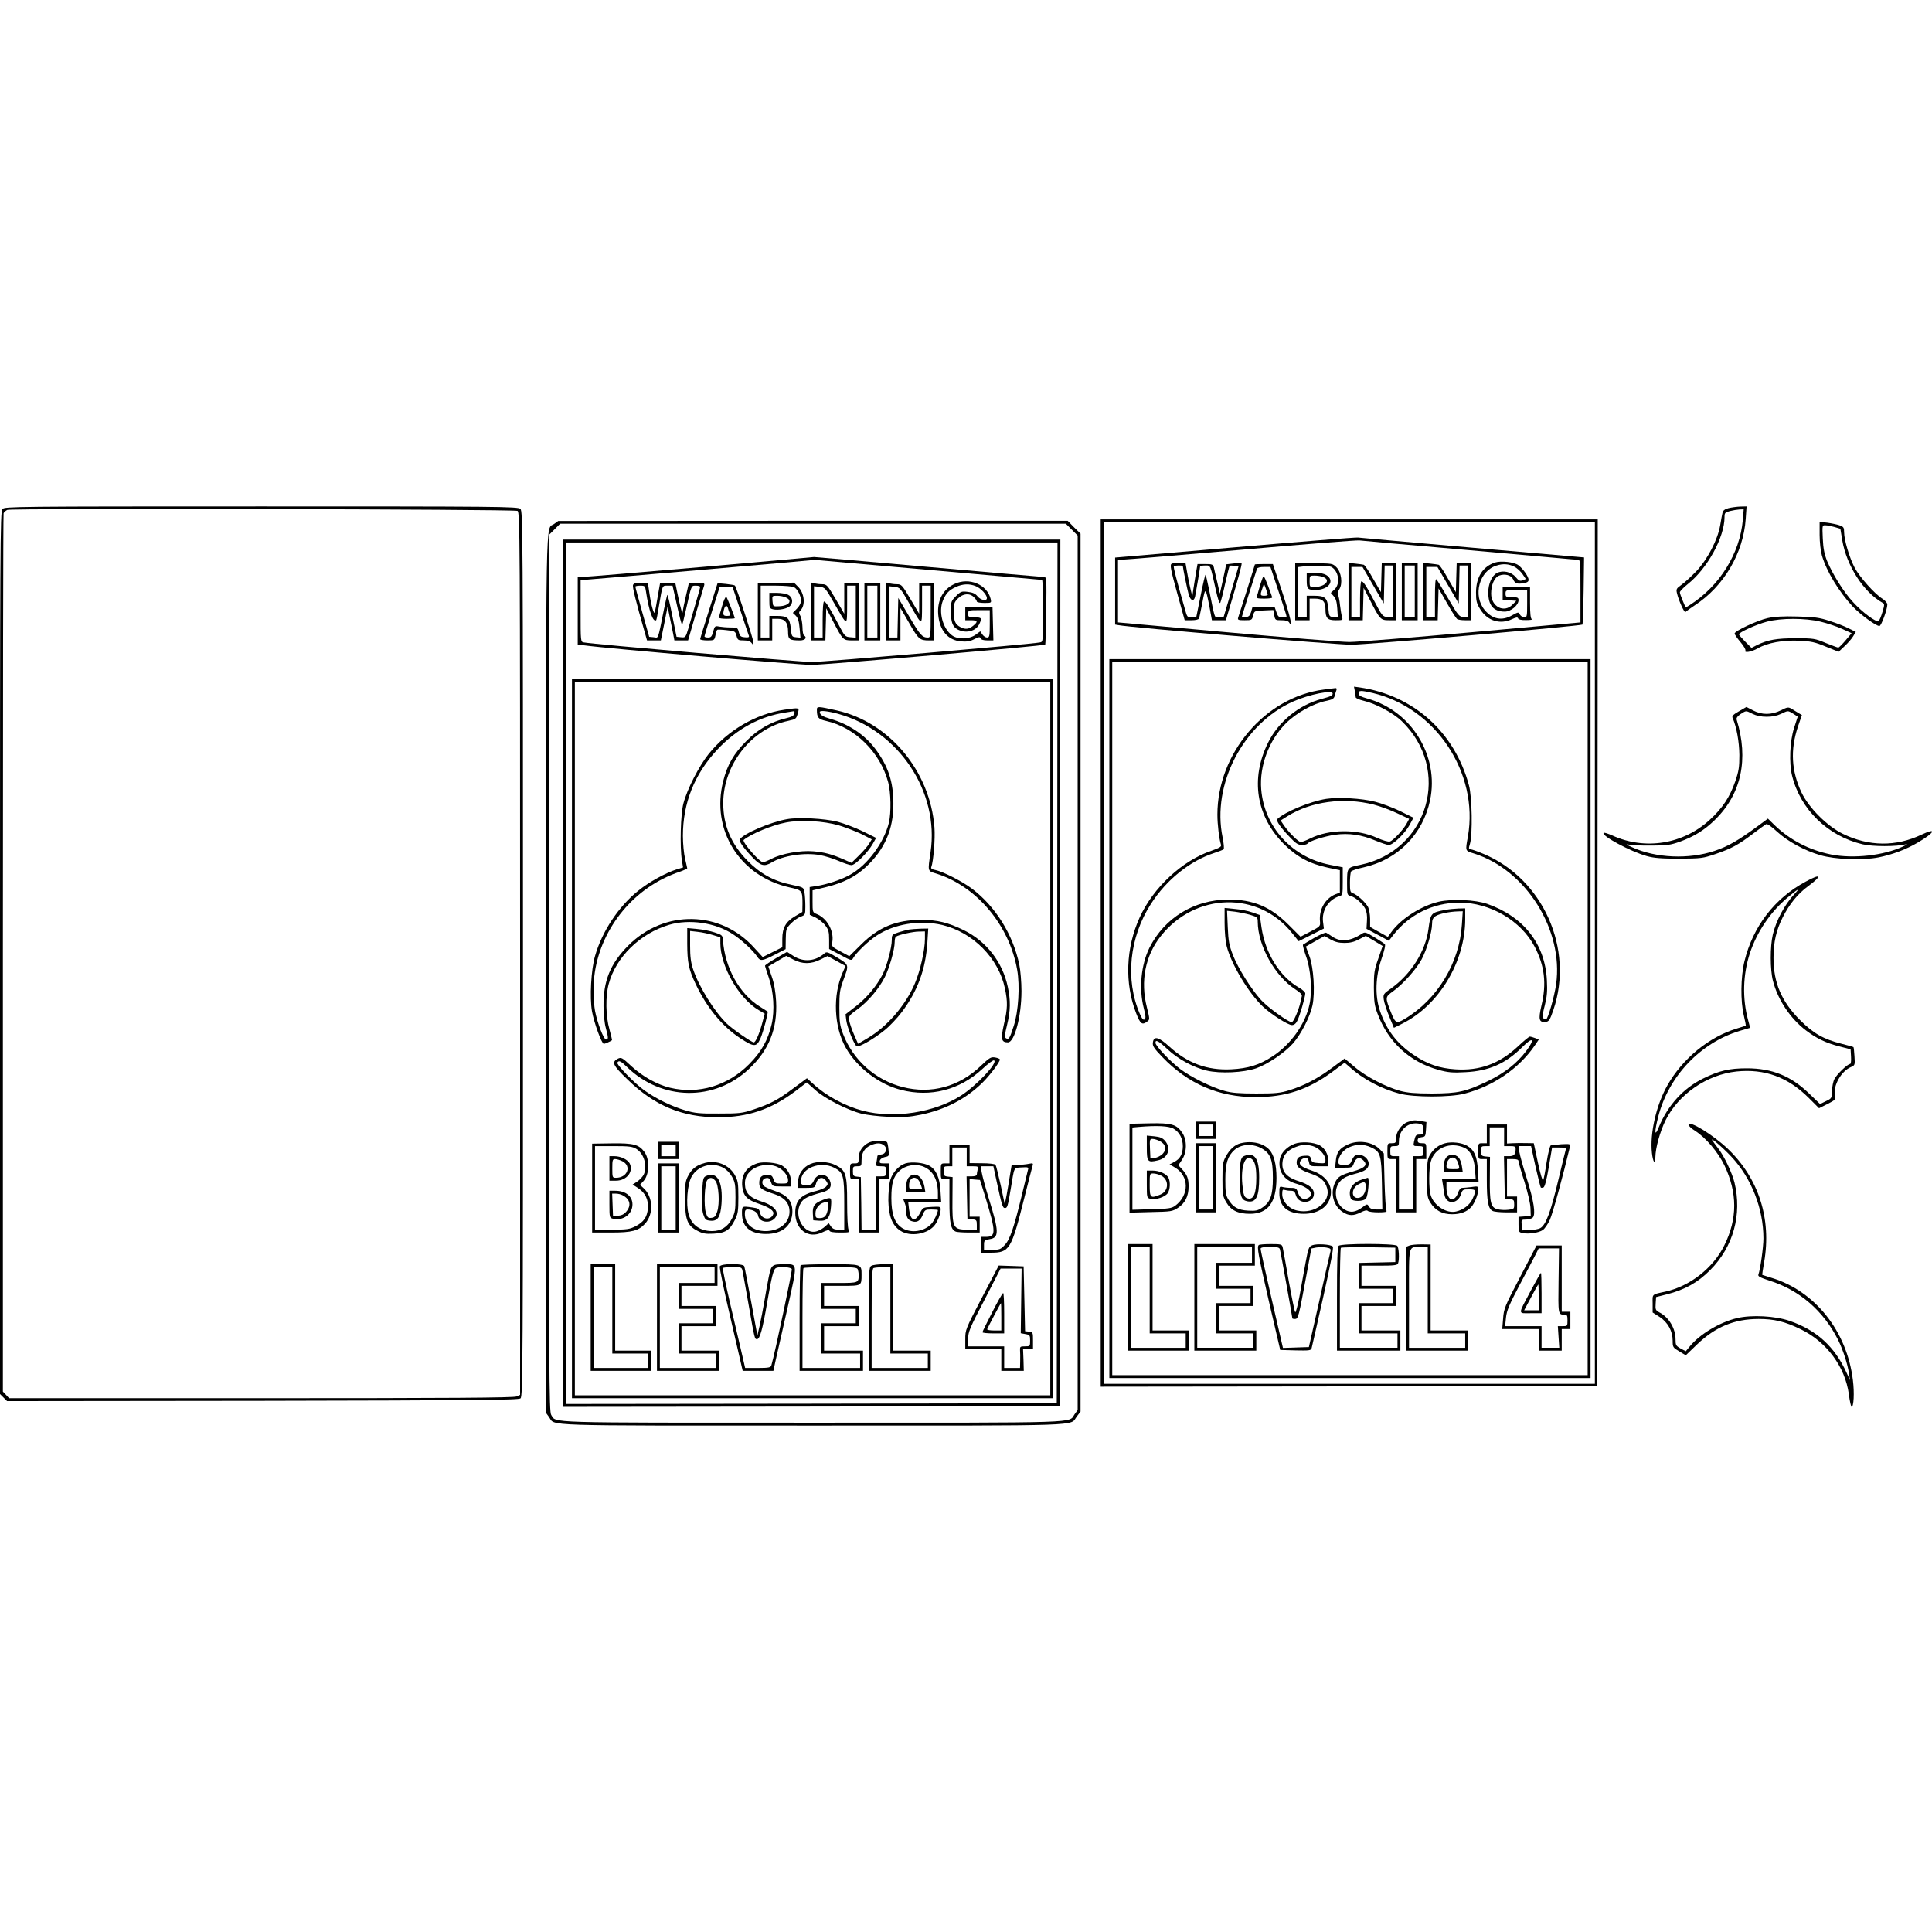<?xml version="1.0" encoding="UTF-8" standalone="yes"?>
<svg version="1.0" xmlns="http://www.w3.org/2000/svg" width="100mm" height="100mm" viewBox="0 0 1341 638" preserveAspectRatio="xMidYMid meet">
  <g transform="translate(0,638) scale(0.1,-0.1)" fill="#000000" stroke="none">
    <path d="M17 6362 c-16 -17 -17 -245 -17 -3081 l0 -3062 25 -25 24 -24 1774 2
c1486 3 1777 5 1790 17 16 12 17 240 17 3086 0 2963 -1 3072 -18 3088 -17 16
-156 17 -1799 17 -1712 0 -1781 -1 -1796 -18z m3575 -13 c17 -9 18 -162 18
-3073 l0 -3063 -25 -11 c-19 -9 -469 -12 -1774 -12 l-1748 0 -21 23 -22 23 0
3041 c0 1672 2 3047 5 3056 4 8 15 18 26 23 27 12 3519 5 3541 -7z"/>
    <path d="M11997 6368 c-26 -7 -38 -17 -41 -32 -3 -11 -10 -50 -16 -86 -17
-101 -88 -237 -165 -319 -36 -37 -82 -80 -104 -95 -35 -25 -38 -30 -31 -59 11
-49 52 -139 59 -130 3 4 33 26 65 47 201 131 337 362 353 599 l6 87 -44 -1
c-24 -1 -61 -6 -82 -11z m100 -81 c-20 -233 -161 -460 -369 -592 l-28 -17 -20
47 c-11 26 -20 52 -20 59 0 7 25 33 55 57 136 108 255 325 255 465 0 29 4 33
38 42 20 5 50 10 66 11 l29 1 -6 -73z"/>
    <path d="M7640 3280 l0 -3010 1723 2 1722 3 3 3008 2 3007 -1725 0 -1725 0 0
-3010z m3430 0 l0 -2990 -1705 0 -1705 0 0 2990 0 2990 1705 0 1705 0 0 -2990z"/>
    <path d="M8568 6096 l-828 -71 0 -232 0 -233 23 -4 c76 -16 1510 -136 1617
-136 118 1 1593 130 1604 140 2 3 6 109 8 236 l3 230 -770 67 c-423 37 -783
69 -800 71 -16 2 -402 -29 -857 -68z m1532 -11 c344 -31 672 -60 730 -65 58
-6 113 -10 123 -10 16 0 17 -17 17 -218 l0 -217 -752 -68 c-414 -37 -798 -68
-853 -68 -55 0 -439 31 -852 68 l-753 68 0 218 0 217 38 1 c20 0 388 31 817
68 429 38 798 67 820 65 22 -3 321 -29 665 -59z"/>
    <path d="M10378 5991 c-86 -28 -132 -100 -133 -207 0 -61 4 -77 30 -119 50
-80 138 -107 221 -67 28 13 38 14 41 5 3 -8 23 -13 56 -12 29 0 46 3 40 6 -9
3 -13 36 -13 114 l0 109 -95 0 -95 0 0 -44 0 -45 48 -3 47 -3 -27 -27 c-59
-60 -148 -14 -148 77 0 62 23 113 56 125 38 15 83 3 96 -25 13 -30 28 -35 72
-28 25 4 36 11 36 23 0 23 -39 78 -71 102 -29 22 -120 32 -161 19z m132 -29
c19 -9 45 -33 58 -52 l23 -34 -23 -9 c-19 -7 -27 -2 -48 23 -30 36 -89 49
-130 28 -35 -19 -60 -74 -60 -135 0 -91 37 -133 115 -133 42 0 95 44 95 79 0
18 -6 21 -45 21 -41 0 -45 2 -45 25 0 24 2 25 75 25 l75 0 0 -95 c0 -88 -1
-95 -20 -95 -10 0 -24 9 -30 19 -10 19 -11 19 -53 -4 -71 -41 -137 -29 -191
35 -85 101 -39 274 83 310 43 14 84 11 121 -8z"/>
    <path d="M8131 5981 c-11 -7 -5 -42 39 -200 l53 -191 48 0 c28 0 49 5 52 13 2
6 12 56 23 110 20 109 22 108 49 -30 l17 -93 49 0 48 0 14 48 c71 237 99 343
95 348 -3 3 -28 2 -56 -2 l-51 -6 -10 -49 c-6 -27 -16 -73 -22 -101 l-12 -53
-18 80 c-11 44 -21 90 -24 103 -5 19 -12 22 -59 22 l-54 0 -11 -62 c-6 -35
-14 -85 -18 -113 l-7 -50 -12 49 c-7 27 -18 80 -24 118 l-12 68 -41 0 c-23 0
-48 -4 -56 -9z m79 -15 c0 -12 30 -159 40 -195 12 -45 36 -55 45 -18 6 29 35
200 35 210 0 4 16 7 35 7 39 0 34 10 75 -174 14 -62 25 -94 30 -85 4 8 20 68
34 134 15 66 29 121 31 123 2 2 16 2 33 0 l29 -3 -51 -175 -52 -175 -31 -3
c-35 -4 -27 -27 -72 196 -10 51 -21 95 -23 98 -3 2 -18 -62 -34 -143 l-30
-148 -31 -3 c-31 -3 -33 -1 -47 50 -63 220 -83 298 -78 303 6 6 62 7 62 1z"/>
    <path d="M8990 5788 l0 -198 50 0 50 0 0 75 0 75 39 0 c51 0 71 -21 71 -71 0
-65 13 -79 72 -79 48 0 50 1 43 23 -4 12 -10 49 -14 82 -3 33 -10 65 -14 72
-4 7 0 24 9 38 25 38 15 119 -20 153 -26 26 -29 27 -156 27 l-130 1 0 -198z
m251 172 c51 -28 64 -117 22 -156 l-26 -24 20 -23 c15 -16 22 -40 25 -85 l4
-63 -30 3 c-30 3 -31 5 -36 61 -7 72 -23 87 -97 87 l-53 0 0 -75 0 -75 -30 0
-30 0 0 174 0 175 33 4 c68 8 179 7 198 -3z"/>
    <path d="M9070 5866 c0 -58 7 -66 59 -66 72 0 122 40 101 80 -15 27 -50 40
-111 40 l-49 0 0 -54z m114 24 c58 -22 12 -70 -65 -70 -27 0 -29 3 -29 40 0
39 1 40 34 40 19 0 46 -4 60 -10z"/>
    <path d="M9360 5789 l0 -199 50 0 49 0 3 113 3 112 44 -85 c69 -135 74 -140
132 -140 l49 0 0 200 0 200 -50 0 -49 0 -3 -102 -3 -103 -54 93 c-29 52 -58
95 -65 97 -6 2 -32 5 -58 8 l-48 5 0 -199z m310 0 l0 -180 -37 3 c-36 3 -39 6
-94 111 -60 113 -76 137 -90 137 -5 0 -9 -56 -9 -125 l0 -125 -30 0 -30 0 0
175 0 175 39 0 38 0 74 -127 74 -127 3 132 3 132 29 0 30 0 0 -181z"/>
    <path d="M9730 5790 l0 -200 55 0 55 0 0 200 0 200 -55 0 -55 0 0 -200z m90 0
l0 -180 -35 0 -35 0 0 180 0 180 35 0 35 0 0 -180z"/>
    <path d="M9880 5789 l0 -199 50 0 49 0 3 111 3 110 59 -103 c32 -57 64 -106
70 -110 6 -4 30 -8 54 -8 l42 0 0 200 0 200 -50 0 -49 0 -3 -102 -3 -103 -54
93 c-29 52 -58 95 -65 97 -6 2 -32 5 -58 8 l-48 5 0 -199z m310 0 l0 -180 -32
3 c-31 3 -38 12 -105 127 -40 69 -77 129 -83 135 -7 7 -10 -36 -10 -127 l0
-137 -30 0 -30 0 0 175 0 175 39 0 38 0 74 -127 74 -127 3 132 3 132 29 0 30
0 0 -181z"/>
    <path d="M8710 5977 c0 -2 -25 -82 -55 -178 -31 -96 -58 -182 -61 -191 -5 -16
2 -18 45 -18 49 0 51 1 59 33 8 32 9 32 74 35 l66 3 6 -36 c7 -34 8 -35 51
-35 31 0 47 -5 54 -17 28 -49 6 47 -51 219 l-63 188 -62 0 c-35 0 -63 -1 -63
-3z m164 -185 c31 -92 56 -170 56 -175 0 -4 -13 -7 -29 -7 -25 0 -31 6 -41 35
l-12 35 -77 0 -78 0 -9 -32 c-8 -26 -16 -34 -37 -36 -15 -2 -27 -1 -27 2 0 5
89 287 105 334 3 7 22 12 49 12 l44 0 56 -168z"/>
    <path d="M8762 5879 c-6 -15 -16 -45 -22 -68 -6 -23 -14 -49 -17 -57 -4 -11 6
-14 51 -14 31 0 56 3 56 8 0 4 -13 41 -29 82 -28 71 -30 74 -39 49z m37 -111
c1 -5 -10 -8 -24 -8 -28 0 -30 4 -13 51 l11 33 13 -34 c7 -19 13 -38 13 -42z"/>
    <path d="M7700 2825 l0 -2495 1670 0 1670 0 0 2495 0 2495 -1670 0 -1670 0 0
-2495z m3320 0 l0 -2475 -1650 0 -1650 0 0 2475 0 2475 1650 0 1650 0 0 -2475z"/>
    <path d="M9404 5098 c3 -17 6 -36 6 -43 0 -6 25 -17 55 -24 82 -19 203 -83
263 -140 350 -336 189 -900 -286 -999 -93 -19 -92 -17 -92 -133 0 -73 1 -77
24 -83 33 -8 83 -52 102 -88 10 -20 15 -49 12 -85 l-3 -55 77 -41 78 -42 27
35 c112 147 279 229 463 230 213 0 428 -126 522 -306 69 -132 84 -256 47 -409
-22 -96 -17 -118 30 -113 22 3 29 13 53 83 145 426 -73 912 -487 1084 -40 17
-80 31 -88 31 -13 0 -14 6 -4 38 19 63 15 326 -7 406 -100 371 -386 626 -760
680 l-38 5 6 -31z m124 -13 c437 -103 737 -555 661 -995 -19 -105 -20 -100 41
-119 361 -113 624 -530 571 -908 -12 -85 -57 -243 -70 -243 -27 1 -29 19 -9
95 16 63 19 100 15 175 -12 252 -160 442 -414 531 -82 29 -246 36 -337 15
-122 -29 -260 -117 -326 -207 l-27 -37 -61 34 -62 35 0 55 c0 30 -7 68 -14 83
-18 33 -76 86 -105 96 -19 6 -21 14 -21 73 0 37 4 72 8 78 4 6 42 19 85 28
238 53 413 229 463 466 65 307 -128 621 -434 706 -47 13 -62 22 -62 36 0 22
15 22 98 3z"/>
    <path d="M9190 5109 c-408 -51 -740 -442 -740 -868 0 -70 12 -169 25 -210 4
-13 -10 -21 -66 -41 -204 -69 -405 -256 -499 -464 -96 -211 -105 -456 -24
-664 29 -75 42 -84 77 -57 18 13 18 16 -2 96 -47 184 -12 362 98 499 240 301
676 311 908 20 l47 -58 88 44 87 44 -6 48 c-9 79 39 154 115 177 21 6 22 11
22 103 l0 97 -87 17 c-265 51 -458 263 -479 525 -13 162 54 340 171 457 73 73
188 137 279 156 44 9 55 15 60 35 3 13 9 30 12 39 4 10 1 16 -7 15 -8 -1 -43
-5 -79 -10z m60 -28 c0 -14 -13 -20 -76 -37 -157 -41 -301 -158 -373 -305
-123 -249 -82 -509 109 -701 91 -91 180 -139 309 -166 l81 -17 0 -77 0 -78
-33 -13 c-70 -30 -113 -106 -105 -188 3 -33 1 -35 -66 -70 l-69 -36 -81 81
c-126 127 -248 178 -421 177 -237 -1 -442 -127 -546 -333 -59 -118 -75 -286
-40 -421 13 -52 15 -70 6 -77 -9 -8 -18 3 -34 39 -102 237 -72 529 77 761 109
170 272 300 442 355 30 10 59 21 63 25 5 4 1 42 -7 83 -76 368 143 789 490
943 113 50 274 82 274 55z"/>
    <path d="M9205 4350 c-113 -18 -288 -91 -339 -140 -11 -11 23 -60 88 -127 40
-43 57 -53 83 -53 17 0 34 4 38 9 10 17 116 51 192 62 95 13 185 0 281 -41 39
-16 80 -30 92 -30 29 0 111 79 144 139 l27 50 -93 46 c-51 25 -129 54 -173 65
-93 24 -254 33 -340 20z m331 -40 c43 -11 116 -38 162 -60 l83 -39 -15 -28
c-22 -44 -96 -123 -119 -129 -13 -3 -50 8 -90 26 -136 62 -331 60 -461 -4 -29
-14 -59 -26 -67 -26 -16 0 -84 67 -118 117 l-22 33 46 29 c163 103 392 134
601 81z"/>
    <path d="M8500 3489 c0 -62 6 -129 15 -164 33 -125 150 -321 251 -417 55 -52
174 -128 201 -128 15 0 28 10 37 29 17 31 56 167 56 191 0 8 -19 26 -42 39
-135 77 -235 237 -262 419 l-12 86 -52 18 c-28 10 -83 21 -122 24 l-70 7 0
-104z m178 56 c49 -15 52 -18 52 -48 1 -166 118 -376 261 -469 32 -20 48 -37
45 -47 -2 -9 -7 -29 -10 -44 -13 -56 -48 -137 -60 -137 -24 0 -168 104 -213
154 -69 76 -159 220 -195 311 -26 68 -32 97 -36 194 l-5 114 54 -6 c30 -4 78
-14 107 -22z"/>
    <path d="M10030 3579 c-98 -19 -100 -21 -115 -132 -20 -154 -121 -314 -259
-412 -55 -39 -56 -41 -51 -79 3 -21 20 -74 38 -117 l32 -78 60 30 c254 128
435 429 435 724 l0 75 -47 -1 c-27 -1 -68 -5 -93 -10z m117 -101 c-17 -267
-170 -520 -398 -656 -55 -33 -64 -29 -92 41 -44 111 -44 111 13 152 70 51 162
154 198 222 36 67 72 191 72 245 0 29 6 41 24 54 25 16 94 31 155 33 l34 1 -6
-92z"/>
    <path d="M9122 3385 c-39 -23 -75 -44 -78 -47 -3 -4 7 -39 21 -80 33 -88 44
-240 25 -331 -28 -138 -131 -283 -259 -365 -90 -59 -168 -83 -286 -89 -166 -8
-302 42 -430 159 -73 67 -108 75 -113 25 -3 -22 9 -40 65 -98 180 -188 393
-279 648 -279 208 0 363 51 532 175 l86 64 37 -32 c89 -81 218 -150 345 -183
99 -26 351 -26 450 0 200 52 377 174 487 333 l29 43 -26 10 c-15 6 -31 10 -37
10 -5 0 -43 -31 -83 -69 -129 -120 -264 -169 -433 -158 -110 7 -193 35 -288
99 -117 78 -190 173 -236 308 -35 103 -31 237 11 359 21 61 29 97 23 103 -5 5
-38 27 -73 48 -62 37 -65 38 -89 22 -78 -50 -145 -57 -201 -19 -19 13 -38 25
-44 28 -5 3 -43 -13 -83 -36z m210 -35 c39 0 68 7 101 25 l47 24 59 -35 58
-35 -30 -87 c-28 -78 -31 -99 -31 -202 1 -98 4 -125 26 -182 74 -197 223 -334
423 -389 66 -18 97 -21 185 -16 165 8 281 59 399 177 72 72 87 54 25 -29 -64
-86 -151 -154 -269 -211 -153 -73 -203 -84 -385 -85 -119 0 -170 5 -220 18
-102 28 -238 99 -316 165 l-71 60 -86 -64 c-101 -75 -192 -123 -297 -156 -65
-20 -95 -23 -230 -23 -117 0 -171 4 -220 18 -89 24 -232 95 -307 151 -69 52
-173 162 -173 183 0 25 23 13 84 -45 74 -69 179 -126 272 -148 95 -22 255 -14
343 16 82 29 198 108 256 173 56 64 119 187 135 264 19 90 8 264 -22 343 l-24
65 65 37 65 36 41 -24 c31 -17 57 -24 97 -24z"/>
    <path d="M9770 2107 c-42 -15 -80 -68 -80 -113 0 -31 -3 -34 -30 -34 -30 0
-30 -1 -30 -55 0 -54 0 -55 30 -55 l30 0 0 -185 0 -185 70 0 70 0 0 185 0 185
35 0 35 0 0 55 c0 54 0 55 -30 55 -23 0 -30 5 -30 19 0 14 8 21 28 23 25 3 27
7 30 54 l3 51 -38 7 c-48 7 -51 7 -93 -7z m88 -13 c17 -5 22 -14 22 -40 0 -29
-3 -34 -24 -34 -28 0 -31 -3 -41 -47 -6 -32 -6 -33 29 -33 34 0 36 -2 36 -35
0 -33 -2 -35 -35 -35 l-35 0 0 -185 0 -185 -50 0 -50 0 0 185 0 185 -30 0
c-28 0 -30 3 -30 35 0 32 2 35 30 35 28 0 30 3 30 35 0 82 71 139 148 119z"/>
    <path d="M8300 2050 l0 -60 70 0 70 0 0 60 0 60 -70 0 -70 0 0 -60z m120 0 l0
-40 -50 0 -50 0 0 40 0 40 50 0 50 0 0 -40z"/>
    <path d="M7840 1787 l0 -309 148 4 c141 3 150 4 189 30 49 32 73 80 73 148 0
56 -10 81 -47 121 l-24 26 25 38 c35 51 36 136 3 186 -40 60 -73 70 -229 67
l-138 -3 0 -308z m307 273 c41 -25 63 -68 63 -122 -1 -54 -19 -87 -60 -108
l-32 -17 36 -21 c101 -59 102 -192 3 -266 -25 -18 -45 -21 -163 -24 l-134 -4
0 286 0 285 43 4 c127 11 212 7 244 -13z"/>
    <path d="M7960 1927 c0 -96 6 -103 77 -86 70 15 95 82 50 135 -18 21 -35 28
-75 32 l-52 5 0 -86z m90 48 c42 -21 49 -60 19 -90 -13 -13 -37 -25 -54 -27
l-30 -3 -3 68 c-3 62 -1 67 18 67 12 0 34 -7 50 -15z"/>
    <path d="M7960 1675 c0 -93 0 -95 26 -101 35 -9 100 12 119 39 17 25 20 79 5
108 -15 27 -63 49 -110 49 l-40 0 0 -95z m100 60 c56 -29 53 -107 -5 -131 -70
-29 -75 -24 -75 66 0 79 0 80 25 80 15 0 39 -7 55 -15z"/>
    <path d="M10320 2025 l0 -65 -30 0 c-30 0 -30 -1 -30 -55 0 -54 0 -55 30 -55
l30 0 0 -144 c0 -149 9 -200 40 -216 10 -6 53 -10 94 -10 l76 0 0 55 0 55 -35
0 -35 0 0 130 0 130 40 0 c28 0 40 -4 40 -15 0 -7 18 -72 41 -142 23 -75 41
-151 42 -183 l2 -55 -42 -3 -43 -3 0 -53 c0 -52 1 -54 31 -60 40 -8 108 2 137
21 13 8 35 40 49 70 20 43 92 306 140 509 4 19 1 20 -59 17 -35 -3 -68 -6 -74
-8 -6 -2 -19 -54 -29 -117 -9 -62 -20 -119 -24 -126 -4 -7 -20 47 -36 122
l-29 136 -56 1 c-30 1 -72 0 -92 -1 l-38 -2 0 66 0 66 -70 0 -70 0 0 -65z
m120 -20 l0 -65 40 0 c33 0 40 -3 40 -19 0 -39 -11 -51 -46 -51 l-35 0 3 -147
3 -148 33 -3 c29 -3 32 -6 32 -37 0 -31 -2 -33 -42 -37 -24 -3 -57 -1 -75 4
-46 12 -54 47 -52 218 l1 145 -31 3 c-28 3 -31 7 -31 38 0 31 2 34 30 34 l30
0 0 65 0 65 50 0 50 0 0 -65z m218 -207 c18 -78 34 -143 37 -146 2 -2 10 -2
18 1 9 3 22 51 37 141 l23 136 50 0 c46 0 49 -1 43 -22 -4 -13 -24 -97 -46
-188 -56 -237 -90 -329 -130 -350 -11 -6 -44 -12 -72 -13 l-53 -2 -3 38 c-3
36 -2 37 31 37 19 0 40 7 47 15 20 24 6 116 -43 271 -24 76 -47 158 -51 182
l-6 42 43 0 44 0 31 -142z"/>
    <path d="M8612 1960 c-41 -10 -77 -42 -105 -95 -19 -34 -22 -57 -22 -155 0
-107 2 -118 27 -161 33 -56 81 -79 164 -79 126 0 184 79 184 250 0 91 -17 158
-48 193 -41 47 -122 66 -200 47z m138 -32 c67 -35 85 -78 85 -208 0 -122 -17
-169 -75 -208 -30 -20 -45 -23 -97 -20 -71 4 -106 25 -138 79 -17 28 -20 52
-20 139 0 111 16 160 63 203 45 40 119 46 182 15z"/>
    <path d="M8635 1871 c-25 -10 -30 -42 -30 -171 1 -106 11 -135 52 -143 62 -12
83 31 83 165 0 134 -32 178 -105 149z m51 -19 c24 -16 34 -54 34 -131 0 -111
-18 -155 -60 -144 -24 6 -30 23 -37 99 -11 122 19 206 63 176z"/>
    <path d="M8986 1956 c-52 -19 -94 -62 -102 -103 -16 -84 26 -149 110 -173 93
-26 135 -74 86 -100 -31 -17 -57 -3 -70 35 -10 31 -15 35 -48 35 -20 0 -47 3
-59 6 -22 6 -23 3 -23 -42 0 -95 58 -144 170 -144 91 0 159 40 181 107 27 82
-23 159 -126 193 -73 24 -94 43 -78 68 5 10 19 18 31 20 15 2 22 -4 27 -27 7
-31 7 -31 71 -31 l64 0 0 35 c0 48 -24 91 -61 111 -44 22 -126 27 -173 10z
m126 -16 c43 -12 88 -61 88 -96 0 -24 -3 -25 -47 -22 -41 3 -48 6 -53 28 -6
22 -11 25 -45 23 -41 -3 -55 -15 -55 -49 0 -29 27 -51 95 -74 71 -24 102 -51
116 -101 29 -95 -86 -183 -205 -157 -59 12 -106 63 -106 114 0 29 3 35 16 30
9 -3 28 -6 43 -6 22 0 29 -6 36 -32 20 -67 125 -57 125 12 0 36 -34 64 -107
87 -89 28 -123 73 -109 146 8 41 41 74 93 92 46 17 67 18 115 5z"/>
    <path d="M9355 1951 c-57 -26 -77 -53 -83 -111 l-5 -50 60 0 c56 0 59 1 70 30
15 40 39 48 66 21 32 -31 13 -52 -69 -76 -90 -26 -108 -37 -128 -79 -34 -72
-11 -161 53 -203 42 -28 75 -29 126 -3 26 13 42 17 49 10 6 -6 39 -10 74 -10
48 0 61 3 55 13 -4 6 -10 98 -13 204 l-5 192 -28 29 c-50 52 -149 67 -222 33z
m162 -20 c65 -30 71 -51 75 -254 l3 -177 -40 0 c-30 0 -44 5 -53 20 -12 20
-13 20 -46 -5 -47 -35 -84 -40 -124 -15 -67 42 -81 146 -25 201 18 19 50 34
93 45 74 18 100 37 100 71 0 45 -60 79 -97 55 -6 -4 -16 -20 -22 -35 -9 -23
-16 -27 -51 -27 -34 0 -40 3 -40 20 0 39 30 81 73 101 53 24 101 24 154 0z"/>
    <path d="M9445 1705 c-63 -23 -90 -73 -69 -129 8 -22 87 -22 105 0 15 18 26
144 13 144 -5 -1 -27 -7 -49 -15z m35 -48 c0 -43 -25 -77 -56 -77 -47 0 -44
68 4 94 42 23 52 20 52 -17z"/>
    <path d="M10031 1960 c-44 -11 -81 -39 -106 -81 -17 -29 -20 -52 -20 -164 0
-118 2 -133 23 -167 34 -55 83 -81 151 -81 58 0 103 17 133 50 23 26 48 87 48
119 0 26 -1 27 -46 20 -26 -3 -55 -6 -65 -6 -11 0 -21 -12 -29 -34 -9 -28 -26
-46 -45 -46 -17 0 -35 39 -35 76 l0 44 111 0 112 0 -5 83 c-5 95 -25 140 -74
169 -37 22 -107 30 -153 18z m134 -32 c41 -19 67 -71 73 -149 l5 -69 -117 0
-117 0 6 -37 c3 -21 8 -53 11 -71 11 -68 91 -67 114 2 11 34 14 36 56 36 50 0
52 -6 25 -66 -19 -42 -63 -76 -114 -88 -67 -16 -156 42 -177 115 -13 45 -13
184 1 231 26 97 135 141 234 96z"/>
    <path d="M10036 1858 c-9 -12 -16 -39 -16 -60 l0 -38 66 0 67 0 -6 41 c-3 22
-13 49 -23 60 -24 26 -69 25 -88 -3z m72 -11 c6 -6 13 -24 17 -40 7 -27 6 -27
-39 -27 -40 0 -46 3 -46 21 0 49 42 78 68 46z"/>
    <path d="M8300 1720 l0 -240 70 0 70 0 0 240 0 240 -70 0 -70 0 0 -240z m120
0 l0 -220 -50 0 -50 0 0 220 0 220 50 0 50 0 0 -220z"/>
    <path d="M7830 890 l0 -370 210 0 210 0 0 70 0 70 -125 0 -125 0 0 300 0 300
-85 0 -85 0 0 -370z m150 50 l0 -300 125 0 125 0 0 -50 0 -50 -190 0 -190 0 0
350 0 350 65 0 65 0 0 -300z"/>
    <path d="M8290 890 l0 -370 215 0 215 0 0 70 0 70 -130 0 -130 0 0 85 0 85
120 0 120 0 0 70 0 70 -120 0 -120 0 0 70 0 70 125 0 125 0 0 75 0 75 -210 0
-210 0 0 -370z m400 295 l0 -55 -125 0 -125 0 0 -90 0 -90 120 0 120 0 0 -50
0 -50 -120 0 -120 0 0 -105 0 -105 130 0 130 0 0 -50 0 -50 -195 0 -195 0 0
350 0 350 190 0 190 0 0 -55z"/>
    <path d="M8737 1253 c-14 -13 -4 -66 71 -393 l78 -335 106 -3 c95 -2 107 -1
112 15 3 10 39 171 81 357 51 229 73 342 66 349 -15 15 -111 21 -142 9 -25
-10 -28 -19 -48 -126 -11 -64 -31 -168 -42 -232 -12 -63 -25 -112 -29 -107 -4
4 -24 102 -45 218 -20 116 -39 220 -42 233 -5 20 -11 22 -82 22 -43 0 -81 -3
-84 -7z m147 -30 c5 -17 86 -468 86 -478 0 -3 7 -5 15 -5 27 0 26 -4 91 347
l26 142 34 7 c19 3 50 3 69 0 32 -6 35 -9 28 -34 -4 -15 -39 -169 -77 -342
l-71 -315 -90 -3 -90 -3 -78 338 c-43 186 -78 344 -77 351 0 8 20 12 64 12 53
0 66 -3 70 -17z"/>
    <path d="M9292 1248 c-9 -9 -12 -105 -12 -370 l0 -358 220 0 220 0 0 70 0 70
-135 0 -135 0 0 85 0 85 120 0 120 0 0 70 0 70 -120 0 -120 0 0 70 0 70 124 0
c104 0 125 3 130 16 10 27 6 110 -6 122 -17 17 -389 17 -406 0z m393 -63 l0
-50 -127 -3 -128 -3 0 -89 0 -90 120 0 120 0 0 -50 0 -50 -120 0 -120 0 0
-105 0 -105 135 0 135 0 0 -50 0 -50 -200 0 -200 0 0 343 c0 189 3 347 7 351
4 3 90 5 192 4 l186 -3 0 -50z"/>
    <path d="M9783 1250 l-23 -9 0 -361 0 -360 215 0 215 0 0 70 0 70 -130 0 -130
0 0 299 0 298 -62 1 c-35 0 -73 -3 -85 -8z m127 -310 l0 -300 130 0 130 0 0
-50 0 -50 -195 0 -195 0 0 344 c0 388 -8 353 83 355 l47 1 0 -300z"/>
    <path d="M10552 1033 c-108 -206 -114 -221 -119 -290 l-6 -73 127 0 126 0 0
-75 0 -75 80 0 80 0 0 75 0 75 30 0 30 0 0 60 0 60 -30 0 -30 0 0 230 0 230
-87 0 -88 0 -113 -217z m266 -28 c-3 -238 -4 -235 43 -235 16 0 19 -7 19 -40
0 -39 -1 -40 -33 -40 l-34 0 5 -75 5 -75 -62 0 -61 0 0 75 0 75 -126 0 -127 0
6 59 c5 49 22 89 95 228 49 92 99 187 111 211 l21 42 71 0 70 0 -3 -225z"/>
    <path d="M10626 938 c-92 -174 -92 -158 -2 -158 l76 0 0 140 c0 77 -2 140 -4
140 -3 0 -34 -55 -70 -122z m54 -48 l0 -90 -51 0 -50 0 48 90 c26 50 49 90 50
90 2 0 3 -40 3 -90z"/>
    <path d="M3847 6259 c-62 -47 -57 209 -57 -3124 l0 -3047 21 -29 c45 -63 -91
-59 1829 -59 1933 0 1782 -5 1834 63 l26 34 0 3047 0 3047 -45 44 -44 45
-1768 0 -1768 -1 -28 -20z m3592 -40 l41 -41 0 -3035 0 -3035 -21 -29 c-45
-63 90 -59 -1819 -59 -1892 0 -1776 -3 -1814 54 -15 23 -16 258 -16 3067 l0
3041 39 39 39 39 1755 0 1755 0 41 -41z"/>
    <path d="M3910 3140 l0 -3010 1723 2 1722 3 3 3008 2 3007 -1725 0 -1725 0 0
-3010z m3428 3 l-3 -2988 -1702 -3 -1703 -2 0 2990 0 2990 1705 0 1705 0 -2
-2987z"/>
    <path d="M4865 5959 c-429 -37 -797 -68 -817 -68 l-38 -1 0 -234 0 -235 43 -5
c166 -23 1491 -136 1580 -136 103 1 1612 132 1622 141 2 2 5 109 7 237 3 215
2 232 -14 232 -10 0 -372 32 -805 70 -433 39 -790 69 -793 69 -3 -1 -356 -32
-785 -70z m1575 -19 c432 -38 788 -70 793 -70 4 0 7 -97 7 -215 0 -215 0 -215
-22 -219 -57 -12 -1503 -136 -1583 -136 -80 0 -1526 124 -1582 136 -23 4 -23
4 -23 219 l0 215 23 0 c25 1 1602 137 1602 139 0 0 353 -31 785 -69z"/>
    <path d="M6625 5842 c-80 -37 -120 -113 -113 -211 9 -112 67 -181 161 -188 38
-3 62 1 90 16 32 16 39 17 44 5 3 -9 20 -14 47 -14 l41 0 -3 115 -3 115 -95 0
-94 0 0 -45 0 -45 40 0 c47 0 50 -10 14 -39 -30 -24 -55 -26 -87 -9 -37 19
-46 41 -47 106 0 57 3 67 29 93 35 35 81 39 111 9 11 -11 20 -24 20 -30 0 -5
23 -10 51 -10 51 0 51 0 45 28 -24 100 -149 152 -251 104z m149 -16 c34 -14
76 -59 76 -82 0 -24 -43 -15 -65 12 -15 19 -33 27 -68 31 -43 5 -49 3 -82 -30
-33 -33 -35 -39 -35 -100 0 -82 11 -112 49 -132 57 -29 126 -11 149 40 19 40
15 45 -33 45 -41 0 -45 2 -45 25 0 24 2 25 75 25 l75 0 0 -95 c0 -86 -2 -95
-19 -95 -10 0 -25 10 -33 22 l-14 21 -33 -24 c-43 -31 -123 -34 -163 -4 -65
48 -95 164 -63 242 21 50 42 72 90 94 48 22 94 24 139 5z"/>
    <path d="M4394 5835 c-6 -13 19 -112 82 -332 l15 -53 48 0 48 0 24 118 23 117
13 -65 c7 -36 18 -89 24 -117 l10 -53 48 0 47 0 53 183 c30 100 56 190 59 200
4 15 -3 17 -51 17 l-55 0 -21 -91 c-12 -50 -21 -98 -22 -107 -1 -29 -14 15
-34 111 l-18 87 -53 0 -52 0 -17 -97 c-9 -54 -18 -102 -20 -108 -5 -19 -24 43
-36 124 l-12 81 -49 0 c-34 0 -50 -4 -54 -15z m90 -47 c20 -134 50 -217 71
-197 2 2 11 47 19 99 25 148 22 140 60 140 l34 0 22 -97 c29 -131 40 -173 45
-173 2 0 13 44 25 98 40 178 37 172 70 172 17 0 30 -4 30 -9 0 -4 -14 -55 -31
-112 -16 -57 -39 -135 -50 -172 -20 -67 -21 -68 -52 -65 l-31 3 -30 148 c-16
81 -31 145 -34 143 -2 -3 -13 -47 -23 -98 -45 -223 -37 -200 -72 -196 l-31 3
-48 170 c-26 94 -48 173 -48 178 0 4 15 7 34 7 32 0 34 -2 40 -42z"/>
    <path d="M4980 5845 c0 -1 -27 -87 -60 -190 -33 -103 -60 -192 -60 -196 0 -5
22 -9 50 -9 48 0 49 1 56 35 3 19 9 37 13 39 3 2 33 1 65 -3 57 -6 60 -8 68
-38 8 -31 12 -33 50 -33 27 0 45 -6 54 -17 13 -17 13 -17 14 2 0 21 -118 385
-129 396 -5 6 -121 19 -121 14z m159 -187 c30 -90 56 -169 59 -176 3 -10 -4
-13 -29 -10 -28 2 -34 8 -41 36 -8 31 -11 32 -57 32 -27 0 -62 3 -79 6 -29 6
-31 4 -42 -35 -9 -34 -15 -41 -35 -41 -14 0 -25 3 -25 8 0 4 23 82 52 175 l53
167 45 0 45 0 54 -162z"/>
    <path d="M5012 5688 c-12 -40 -22 -76 -22 -80 0 -5 25 -8 55 -8 30 0 55 2 55
4 0 10 -52 142 -59 149 -4 4 -18 -25 -29 -65z m41 -15 c2 -10 8 -26 12 -35 6
-15 2 -18 -19 -18 -27 0 -30 8 -20 48 8 26 20 29 27 5z"/>
    <path d="M5260 5649 l0 -199 50 0 50 0 0 75 0 75 39 0 c50 0 71 -27 71 -91 0
-52 9 -59 83 -59 36 0 52 20 27 35 -5 3 -10 30 -10 58 -1 29 -7 63 -14 76 -12
21 -12 27 0 39 36 36 28 120 -16 164 l-29 29 -126 -2 -125 -2 0 -198z m251
171 c24 -13 49 -61 49 -95 0 -16 -12 -38 -29 -55 l-28 -29 21 -20 c15 -16 22
-39 26 -87 l6 -65 -31 3 c-29 3 -30 5 -36 62 -8 72 -23 86 -96 86 l-53 0 0
-75 0 -75 -30 0 -30 0 0 180 0 180 106 0 c58 0 114 -5 125 -10z"/>
    <path d="M5340 5726 c0 -49 2 -54 25 -60 37 -9 102 4 120 24 23 25 15 62 -15
77 -14 7 -49 13 -77 13 l-53 0 0 -54z m115 22 c49 -22 22 -58 -47 -61 -43 -2
-43 -2 -46 36 -3 36 -3 37 32 37 19 0 47 -5 61 -12z"/>
    <path d="M5630 5651 l0 -201 50 0 49 0 3 111 3 112 49 -94 c65 -125 69 -129
128 -129 l48 0 0 200 0 200 -50 0 -50 0 0 -107 0 -108 -60 103 c-57 96 -62
102 -93 102 -17 0 -42 3 -54 6 l-23 6 0 -201z m159 59 c96 -167 90 -166 91
-12 l0 132 30 0 30 0 0 -181 0 -180 -37 3 c-37 3 -40 6 -83 89 -63 119 -88
159 -100 159 -6 0 -10 -46 -10 -125 l0 -125 -30 0 -30 0 0 178 0 178 38 -4
c38 -4 41 -7 101 -112z"/>
    <path d="M6000 5650 l0 -200 55 0 55 0 0 200 0 200 -55 0 -55 0 0 -200z m90 0
l0 -180 -35 0 -35 0 0 180 0 180 35 0 35 0 0 -180z"/>
    <path d="M6150 5651 l0 -201 50 0 50 0 0 113 0 112 62 -107 c63 -110 72 -118
136 -118 l32 0 0 200 0 200 -50 0 -50 0 0 -107 0 -108 -61 103 c-56 95 -62
102 -92 102 -18 0 -42 3 -54 6 l-23 6 0 -201z m159 59 c96 -167 90 -166 91
-12 l0 132 30 0 30 0 0 -180 c0 -171 -1 -180 -19 -180 -40 0 -54 16 -129 144
l-77 131 -3 -137 -3 -138 -29 0 -30 0 0 178 0 178 38 -4 c38 -4 41 -7 101
-112z"/>
    <path d="M3970 2685 l0 -2495 1670 0 1670 0 0 2495 0 2495 -1670 0 -1670 0 0
-2495z m3320 0 l0 -2475 -1650 0 -1650 0 0 2475 0 2475 1650 0 1650 0 0 -2475z"/>
    <path d="M5670 4968 c0 -54 10 -65 64 -77 201 -45 376 -218 431 -426 19 -71
21 -211 5 -280 -34 -139 -149 -295 -270 -362 -60 -34 -160 -67 -233 -78 l-47
-7 0 -97 1 -96 39 -18 c22 -11 53 -35 68 -55 23 -30 27 -45 27 -100 l0 -64 78
-41 c75 -41 78 -41 89 -22 23 39 102 116 161 155 123 82 300 111 456 75 214
-51 392 -231 436 -440 20 -95 19 -140 -7 -250 -23 -103 -18 -125 28 -125 46 0
94 181 94 357 0 61 -7 143 -15 182 -44 210 -165 404 -329 528 -68 51 -202 119
-253 129 -23 4 -33 11 -29 20 15 39 28 199 22 276 -30 391 -313 731 -678 812
-132 29 -138 30 -138 4z m149 -28 c419 -117 702 -540 640 -960 -20 -137 -22
-130 41 -149 279 -88 506 -358 560 -667 20 -111 9 -291 -24 -391 -28 -87 -34
-96 -54 -84 -10 6 -8 27 8 92 24 99 25 169 5 264 -36 172 -149 317 -306 394
-109 53 -183 71 -294 71 -175 0 -297 -50 -420 -173 l-80 -79 -61 33 c-60 32
-62 34 -57 65 13 77 -36 165 -107 194 -30 12 -30 13 -30 89 l0 76 92 22 c119
29 204 71 278 140 129 119 192 262 191 438 0 155 -36 263 -127 384 -72 96
-183 170 -309 206 -55 16 -74 28 -75 48 0 13 54 7 129 -13z"/>
    <path d="M5445 4969 c-199 -29 -394 -143 -526 -307 -66 -82 -149 -243 -175
-342 -20 -71 -26 -303 -11 -396 l8 -50 -43 -13 c-74 -23 -192 -87 -267 -148
-136 -108 -252 -282 -301 -454 -27 -93 -38 -287 -21 -384 14 -78 67 -225 82
-225 9 0 47 17 57 25 1 1 -7 36 -18 76 -26 91 -28 228 -5 314 50 187 218 351
420 411 139 41 319 15 440 -64 61 -39 144 -116 172 -159 20 -31 35 -29 122 16
l74 38 1 71 c1 67 3 73 36 107 19 19 49 41 67 47 32 12 33 13 33 73 0 33 -3
76 -6 95 -6 36 -6 36 -87 53 -125 25 -218 76 -307 166 -115 116 -170 246 -170
401 0 269 198 519 453 572 51 11 54 14 64 50 12 43 15 42 -92 27z m68 -28 c-3
-14 -20 -23 -56 -31 -103 -24 -197 -77 -277 -159 -87 -87 -132 -165 -160 -277
-87 -340 114 -662 462 -739 86 -19 88 -21 88 -115 l-1 -55 -51 -30 c-64 -38
-88 -80 -88 -157 l0 -58 -68 -34 -68 -34 -57 62 c-234 263 -626 270 -877 17
-124 -125 -173 -245 -171 -421 0 -52 7 -120 16 -150 18 -68 19 -80 1 -80 -16
0 -61 118 -76 199 -6 29 -10 98 -10 151 0 315 194 622 485 767 33 17 84 38
113 47 28 10 52 21 52 24 -1 4 -7 34 -15 67 -8 33 -15 104 -15 158 0 228 80
429 239 599 135 144 297 232 476 258 27 4 53 8 57 9 3 0 4 -8 1 -18z"/>
    <path d="M5462 4209 c-115 -20 -303 -101 -327 -140 -8 -12 27 -62 89 -126 56
-59 81 -65 133 -34 77 47 227 70 333 51 36 -6 95 -25 132 -41 36 -16 76 -29
88 -29 26 0 115 89 148 148 l23 41 -93 46 c-51 25 -129 54 -173 66 -92 23
-273 33 -353 18z m361 -43 c48 -15 119 -42 158 -61 l70 -36 -18 -29 c-9 -17
-41 -53 -70 -82 l-53 -52 -52 23 c-84 37 -138 51 -213 57 -87 8 -221 -16 -288
-51 -27 -14 -55 -25 -61 -25 -24 0 -148 143 -134 155 49 41 197 103 293 121
103 20 260 11 368 -20z"/>
    <path d="M4770 3344 c1 -131 9 -174 59 -280 77 -163 184 -293 310 -376 96 -62
112 -62 140 1 20 47 55 181 49 185 -2 1 -27 17 -55 35 -141 88 -242 270 -255
461 -3 33 -6 36 -58 53 -30 10 -85 21 -122 24 l-68 6 0 -109z m178 61 l52 -16
0 -42 c0 -158 129 -383 266 -463 l42 -25 -19 -71 c-21 -75 -45 -128 -57 -128
-15 0 -147 92 -185 128 -89 86 -195 257 -236 379 -16 47 -21 88 -21 164 l0
102 53 -6 c28 -3 76 -13 105 -22z"/>
    <path d="M6310 3443 c-14 -2 -46 -11 -72 -19 -46 -15 -48 -17 -48 -53 0 -53
-34 -180 -63 -238 -42 -82 -112 -165 -187 -223 l-71 -55 5 -42 c7 -51 56 -174
73 -180 17 -7 115 49 190 109 35 27 90 85 123 129 110 147 165 297 177 482 l6
97 -54 -1 c-30 -1 -65 -4 -79 -6z m110 -65 c0 -77 -33 -222 -69 -307 -65 -154
-195 -304 -331 -383 l-64 -38 -29 66 c-16 36 -30 80 -33 97 -4 29 1 36 57 76
73 53 149 142 190 223 33 66 69 192 69 244 0 18 4 35 9 38 20 13 119 35 159
35 l42 1 0 -52z"/>
    <path d="M5386 3244 c-42 -25 -76 -48 -76 -52 0 -4 12 -41 26 -82 34 -99 42
-228 20 -324 -26 -111 -71 -191 -156 -277 -148 -150 -350 -211 -549 -164 -90
22 -190 77 -270 151 -62 58 -69 62 -92 51 -46 -24 -37 -45 68 -146 186 -181
379 -261 627 -261 207 0 367 54 535 180 l81 62 58 -52 c65 -59 223 -140 322
-165 36 -9 121 -19 190 -22 102 -4 143 -1 222 15 169 35 313 110 426 221 53
52 122 144 122 162 0 5 -15 11 -32 14 -30 5 -39 0 -99 -57 -151 -146 -346
-199 -544 -148 -189 48 -345 188 -414 370 -21 55 -25 83 -25 180 0 102 3 124
27 190 41 110 42 107 -41 158 -66 40 -75 43 -90 29 -63 -55 -145 -62 -214 -18
l-45 29 -77 -44z m120 -9 c62 -33 125 -33 189 0 l49 24 62 -34 63 -35 -20 -45
c-70 -158 -61 -377 22 -523 79 -138 230 -253 383 -292 206 -52 406 -1 564 145
39 37 76 64 82 60 27 -17 -120 -173 -229 -244 -184 -118 -464 -162 -681 -106
-125 33 -255 103 -347 188 l-42 38 -93 -69 c-108 -81 -161 -109 -278 -148 -78
-26 -98 -28 -240 -28 -132 -1 -166 2 -233 22 -93 27 -200 79 -282 137 -71 50
-198 182 -190 195 11 17 24 11 67 -31 242 -235 607 -240 847 -13 139 130 198
280 188 469 -4 68 -13 123 -30 171 l-24 71 61 36 c34 20 62 36 63 37 1 0 23
-11 49 -25z"/>
    <path d="M6034 1966 c-45 -20 -74 -62 -74 -107 0 -37 -2 -39 -30 -39 -30 0
-30 -1 -30 -55 0 -54 0 -55 30 -55 l30 0 0 -185 0 -185 70 0 70 0 0 185 0 185
35 0 35 0 0 55 0 55 -34 0 c-29 0 -33 3 -29 19 3 11 17 21 35 25 30 6 30 7 25
52 -2 25 -7 48 -10 51 -13 13 -94 12 -123 -1z m100 -19 c28 -20 18 -61 -16
-65 -16 -2 -28 -7 -28 -11 0 -5 -3 -23 -6 -40 -6 -30 -6 -31 30 -31 35 0 36
-1 36 -35 0 -33 -2 -35 -35 -35 l-35 0 0 -185 0 -185 -50 0 -50 0 -2 183 -3
182 -27 3 c-25 3 -28 8 -28 38 0 31 2 34 30 34 29 0 30 2 30 43 0 50 21 84 64
103 40 17 68 17 90 1z"/>
    <path d="M4570 1910 l0 -60 70 0 70 0 0 60 0 60 -70 0 -70 0 0 -60z m120 0 l0
-40 -50 0 -50 0 0 40 0 40 50 0 50 0 0 -40z"/>
    <path d="M4110 1648 l0 -308 133 0 c143 0 189 12 234 61 61 67 57 186 -10 247
l-25 23 24 26 c42 45 45 150 7 202 -38 52 -75 62 -225 60 l-138 -2 0 -309z
m306 273 c55 -33 80 -123 51 -181 -7 -13 -27 -34 -44 -46 l-32 -21 37 -24 c51
-33 74 -81 69 -142 -5 -60 -30 -95 -87 -124 -39 -20 -60 -23 -162 -23 l-118 0
0 290 0 290 128 0 c107 0 132 -3 158 -19z"/>
    <path d="M4230 1785 l0 -85 46 0 c74 0 124 64 94 121 -15 26 -62 49 -105 49
l-35 0 0 -85z m90 50 c66 -34 35 -115 -44 -115 -25 0 -26 2 -26 65 0 59 2 65
20 65 12 0 34 -7 50 -15z"/>
    <path d="M4230 1536 c0 -91 1 -94 24 -100 70 -17 136 31 136 99 0 57 -47 95
-120 95 l-40 0 0 -94z m93 62 c51 -27 60 -71 24 -113 -15 -18 -33 -27 -57 -28
l-35 -2 -3 78 -3 77 26 0 c15 0 36 -5 48 -12z"/>
    <path d="M6590 1885 l0 -65 -30 0 c-30 0 -30 -1 -30 -55 0 -54 0 -55 30 -55
l30 0 0 -150 c0 -157 9 -200 45 -214 9 -3 50 -6 91 -6 l74 0 0 55 0 55 -35 0
-35 0 0 131 0 130 36 -3 36 -3 39 -125 c72 -235 73 -270 3 -270 l-34 0 0 -55
0 -55 65 0 c133 0 144 19 236 385 26 105 51 201 55 214 7 23 5 24 -26 18 -18
-4 -52 -7 -75 -7 l-43 0 -12 -72 c-6 -40 -17 -102 -23 -137 l-13 -65 -28 132
c-16 72 -32 136 -36 142 -4 6 -43 11 -93 11 l-87 1 0 64 0 64 -70 0 -70 0 0
-65z m120 -20 l0 -65 41 0 c38 0 41 -2 35 -22 -3 -13 -6 -29 -6 -35 0 -8 -14
-13 -35 -13 l-36 0 3 -147 3 -148 33 -3 c29 -3 32 -6 32 -38 l0 -34 -62 0
c-104 0 -109 11 -107 213 l1 152 -31 3 c-28 3 -31 7 -31 38 0 31 2 34 30 34
l30 0 0 65 0 65 50 0 50 0 0 -65z m208 -172 c35 -161 41 -183 57 -183 17 0 20
11 40 130 27 162 19 148 76 152 46 3 50 1 44 -17 -3 -11 -21 -85 -40 -165 -57
-236 -85 -319 -121 -356 -28 -31 -37 -34 -88 -34 l-56 0 0 34 c0 31 3 34 39
40 67 10 66 52 -5 280 -24 78 -46 160 -50 184 l-7 42 44 0 44 0 23 -107z"/>
    <path d="M4850 1808 c-32 -16 -52 -36 -70 -68 -23 -41 -25 -56 -25 -165 0
-146 15 -187 86 -223 36 -19 56 -23 111 -20 82 4 113 24 148 94 22 43 25 62
25 159 0 99 -3 115 -25 155 -31 55 -93 90 -160 90 -28 0 -63 -9 -90 -22z m168
-17 c23 -12 47 -36 62 -62 22 -39 25 -56 25 -144 0 -88 -3 -107 -25 -149 -29
-57 -75 -86 -137 -86 -83 0 -143 42 -163 116 -20 70 -9 210 20 261 42 76 140
104 218 64z"/>
    <path d="M4900 1732 c-20 -9 -22 -21 -27 -132 -3 -63 0 -108 9 -135 12 -36 17
-40 50 -43 50 -4 69 26 76 117 11 156 -30 228 -108 193z m65 -32 c24 -27 32
-158 13 -215 -10 -32 -19 -41 -40 -43 -22 -3 -28 2 -38 34 -16 46 -9 206 9
228 18 21 34 20 56 -4z"/>
    <path d="M5258 1821 c-78 -25 -114 -80 -106 -161 7 -66 33 -93 114 -120 75
-25 110 -50 101 -73 -17 -45 -81 -37 -92 11 -5 26 -11 30 -52 36 -74 10 -73
11 -73 -41 0 -94 57 -143 167 -143 114 0 183 59 183 157 0 72 -36 114 -125
143 -35 12 -69 27 -75 35 -17 21 -8 50 18 53 18 3 25 -3 33 -27 11 -30 12 -31
75 -31 l64 0 0 36 c0 45 -24 86 -62 109 -34 20 -130 29 -170 16z m136 -25 c40
-17 76 -60 76 -92 0 -22 -4 -24 -46 -24 -41 0 -46 3 -55 30 -9 25 -16 30 -43
30 -41 0 -56 -16 -56 -57 0 -36 15 -47 107 -77 69 -23 103 -63 103 -121 0 -78
-70 -135 -166 -135 -87 0 -144 47 -144 120 0 23 4 30 19 30 37 0 69 -19 73
-42 6 -45 76 -58 113 -22 41 41 3 91 -91 120 -71 23 -103 51 -111 96 -7 50 1
80 33 112 44 44 126 58 188 32z"/>
    <path d="M5625 1816 c-51 -22 -85 -71 -85 -122 l0 -44 58 0 c57 0 58 1 67 33
12 40 46 48 69 16 14 -21 14 -24 0 -40 -9 -10 -39 -23 -67 -30 -107 -25 -147
-66 -147 -152 0 -117 91 -183 187 -136 32 16 48 19 51 11 2 -8 29 -12 73 -12
66 0 69 1 59 19 -6 11 -10 91 -10 188 0 199 -8 224 -80 261 -51 25 -127 29
-175 8z m165 -26 c64 -33 70 -54 70 -255 l0 -175 -39 0 c-29 0 -42 6 -54 23
l-15 22 -24 -22 c-13 -13 -38 -27 -55 -33 -90 -32 -169 105 -114 196 19 32 51
47 148 73 53 14 70 41 53 82 -22 52 -86 53 -110 2 -13 -28 -20 -33 -52 -33
-35 0 -38 2 -38 29 0 88 133 140 230 91z"/>
    <path d="M5713 1567 c-59 -22 -74 -42 -71 -95 l3 -47 41 -3 c56 -4 76 21 82
98 5 66 3 68 -55 47z m34 -57 c-7 -52 -22 -70 -58 -70 -26 0 -29 3 -29 34 0
38 36 76 73 76 17 0 19 -5 14 -40z"/>
    <path d="M6285 1820 c-46 -14 -91 -64 -106 -117 -8 -27 -13 -88 -13 -140 2
-109 27 -174 83 -210 68 -46 194 -24 241 41 20 27 38 76 39 104 1 22 -2 23
-61 20 -61 -3 -62 -4 -82 -42 -35 -66 -66 -56 -76 23 l-6 51 114 0 115 0 -5
79 c-5 91 -30 147 -76 174 -37 22 -124 30 -167 17z m128 -24 c63 -27 97 -90
97 -183 l0 -43 -120 0 -120 0 10 -26 c6 -14 10 -38 10 -54 0 -41 10 -60 35
-70 37 -14 62 -1 79 41 15 37 18 39 61 39 25 0 45 -2 45 -4 0 -17 -27 -76 -44
-94 -49 -55 -140 -69 -202 -32 -54 34 -77 96 -77 209 0 105 14 149 56 189 43
40 114 52 170 28z"/>
    <path d="M6307 1722 c-10 -11 -17 -36 -17 -60 l0 -42 66 0 67 0 -6 36 c-13 77
-70 111 -110 66z m79 -37 c7 -19 14 -37 14 -40 0 -3 -20 -5 -45 -5 -43 0 -45
1 -45 28 0 60 53 72 76 17z"/>
    <path d="M4570 1580 l0 -240 70 0 70 0 0 240 0 240 -70 0 -70 0 0 -240z m120
0 l0 -220 -50 0 -50 0 0 220 0 220 50 0 50 0 0 -220z"/>
    <path d="M4100 750 l0 -370 210 0 210 0 0 70 0 70 -125 0 -125 0 0 300 0 300
-85 0 -85 0 0 -370z m150 50 l0 -300 125 0 125 0 0 -50 0 -50 -190 0 -190 0 0
350 0 350 65 0 65 0 0 -300z"/>
    <path d="M4560 750 l0 -370 215 0 215 0 0 70 0 70 -130 0 -130 0 0 85 0 85
120 0 120 0 0 70 0 70 -120 0 -120 0 0 70 0 70 125 0 125 0 0 75 0 75 -210 0
-210 0 0 -370z m400 295 l0 -55 -125 0 -125 0 0 -90 0 -90 120 0 120 0 0 -50
0 -50 -120 0 -120 0 0 -105 0 -105 130 0 130 0 0 -50 0 -50 -195 0 -195 0 0
350 0 350 190 0 190 0 0 -55z"/>
    <path d="M4996 1105 c-3 -9 31 -175 77 -370 l82 -355 106 0 107 0 17 78 c10
42 46 203 81 357 71 317 72 305 -20 305 -89 0 -92 -3 -110 -88 -8 -43 -23
-120 -31 -172 -9 -52 -23 -126 -32 -165 l-16 -70 -43 234 c-24 128 -45 240
-48 247 -8 21 -162 20 -170 -1z m158 -32 c3 -16 22 -118 41 -228 44 -252 43
-245 60 -245 19 0 39 70 70 255 31 178 43 227 59 237 21 14 106 9 112 -6 4
-11 -118 -587 -142 -668 -5 -15 -18 -18 -94 -18 l-88 0 -26 113 c-14 61 -50
216 -80 342 -29 127 -51 233 -49 238 2 4 33 7 68 7 61 0 64 -1 69 -27z"/>
    <path d="M5557 1113 c-4 -3 -7 -170 -7 -370 l0 -363 220 0 220 0 0 70 0 70
-135 0 -135 0 0 85 0 85 120 0 120 0 0 70 0 70 -120 0 -120 0 0 70 0 70 124 0
c138 0 136 -1 136 78 0 73 2 72 -219 72 -109 0 -201 -3 -204 -7z m397 -29 c3
-9 6 -26 6 -39 0 -54 -3 -55 -136 -55 l-124 0 0 -90 0 -90 120 0 120 0 0 -50
0 -50 -120 0 -120 0 0 -105 0 -105 135 0 135 0 0 -50 0 -50 -200 0 -200 0 0
343 c0 189 3 347 7 350 3 4 88 7 189 7 157 0 183 -2 188 -16z"/>
    <path d="M6048 1109 c-17 -9 -18 -38 -18 -369 l0 -360 215 0 215 0 0 70 0 70
-130 0 -130 0 0 300 0 300 -67 0 c-38 0 -76 -5 -85 -11z m132 -309 l0 -300
130 0 130 0 0 -50 0 -50 -195 0 -195 0 0 344 c0 266 3 345 13 349 6 3 36 6 65
6 l52 1 0 -300z"/>
    <path d="M6816 889 c-115 -221 -116 -223 -116 -291 l0 -68 125 0 125 0 0 -75
0 -75 78 0 78 0 -2 75 -3 75 35 0 34 0 0 59 c0 58 -1 60 -27 63 l-28 3 -5 225
-5 225 -86 3 -87 3 -116 -222z m272 -23 l-3 -225 33 -6 c30 -5 32 -9 32 -45 0
-39 -1 -40 -36 -40 -33 0 -35 -2 -34 -27 1 -16 2 -49 1 -75 l-1 -48 -55 0 -55
0 0 75 0 75 -125 0 -125 0 0 53 c0 47 11 74 113 269 l112 218 73 0 73 0 -3
-224z"/>
    <path d="M6887 787 c-37 -72 -68 -135 -68 -139 1 -5 35 -8 76 -8 l75 0 0 140
c0 77 -3 140 -7 140 -5 0 -39 -60 -76 -133z m63 -32 l0 -95 -51 0 c-28 0 -49
4 -47 9 6 16 93 181 96 181 1 0 2 -43 2 -95z"/>
    <path d="M12630 6183 c0 -53 7 -111 16 -144 33 -112 118 -251 213 -353 54 -57
162 -136 186 -136 13 0 55 116 55 149 0 11 -15 28 -34 40 -53 33 -158 150
-193 216 -36 69 -73 192 -73 246 0 33 -4 38 -32 48 -17 6 -56 14 -85 18 l-53
6 0 -90z m104 54 l40 -12 13 -79 c30 -178 148 -361 280 -435 14 -7 14 -14 -1
-64 -9 -31 -21 -59 -27 -63 -16 -10 -114 62 -177 132 -65 70 -141 192 -180
285 -19 48 -27 87 -30 157 -4 92 -4 92 19 91 13 0 42 -6 63 -12z"/>
    <path d="M12270 5605 c-73 -16 -230 -90 -230 -107 0 -7 18 -33 41 -60 22 -26
37 -52 34 -58 -12 -19 43 -10 86 15 68 39 175 58 288 53 81 -4 110 -10 184
-41 l89 -36 41 39 c23 21 50 52 60 69 l18 30 -48 24 c-26 14 -86 37 -133 52
-73 24 -106 28 -225 31 -98 3 -160 -1 -205 -11z m367 -25 c46 -11 112 -33 149
-50 l66 -30 -42 -50 c-23 -27 -46 -50 -50 -50 -5 0 -44 15 -87 32 -74 31 -84
33 -208 33 -134 0 -195 -11 -269 -47 l-39 -20 -43 43 c-24 24 -44 47 -44 51 0
14 121 69 194 88 99 26 265 26 373 0z"/>
    <path d="M12070 4958 c-40 -23 -50 -33 -44 -46 28 -64 46 -166 47 -257 0 -86
-4 -112 -29 -185 -38 -108 -87 -183 -175 -264 -185 -171 -450 -214 -678 -110
-30 13 -57 22 -60 18 -19 -19 185 -129 299 -161 50 -14 101 -18 225 -18 155 1
163 2 255 33 110 38 156 63 260 142 41 31 81 60 88 64 8 5 36 -14 77 -52 73
-67 192 -132 300 -163 103 -30 295 -37 405 -15 98 20 190 55 270 102 119 69
138 108 28 56 -178 -85 -367 -83 -548 6 -108 53 -234 179 -285 285 -71 149
-79 297 -26 457 l28 82 -24 14 c-12 8 -34 21 -47 29 -23 13 -29 13 -74 -10
-66 -33 -133 -33 -194 -1 l-46 24 -52 -30z m95 -18 c26 -13 59 -20 98 -20 38
0 72 7 99 20 51 24 46 24 85 1 l31 -20 -25 -78 c-30 -92 -36 -244 -14 -333 58
-234 248 -418 488 -475 72 -17 237 -17 303 0 14 4 5 -3 -20 -15 -134 -63 -345
-87 -501 -56 -152 31 -284 100 -391 203 l-47 46 -66 -49 c-140 -103 -209 -143
-304 -175 -180 -60 -408 -50 -572 25 -45 20 -48 23 -19 18 19 -4 89 -7 155 -6
103 0 130 4 193 26 100 36 173 81 246 153 183 179 235 421 150 696 -3 11 7 24
28 38 40 25 35 25 83 1z"/>
    <path d="M12534 3776 c-217 -116 -367 -312 -426 -554 -26 -109 -28 -276 -4
-376 9 -38 15 -70 14 -70 -2 -1 -30 -10 -63 -20 -193 -58 -378 -210 -482 -395
-77 -136 -122 -333 -107 -468 7 -66 24 -87 24 -30 1 65 31 174 70 255 90 182
288 318 493 340 196 20 357 -39 502 -184 l71 -71 58 29 c55 28 58 31 52 60
-13 68 44 169 112 197 27 12 28 14 24 74 -2 34 -5 63 -7 64 -1 2 -37 12 -81
23 -128 32 -198 73 -289 164 -130 130 -185 260 -185 432 0 110 19 193 64 282
47 93 105 164 179 218 97 72 87 88 -19 30z m-80 -88 c-67 -72 -126 -183 -149
-280 -19 -83 -19 -244 1 -321 34 -132 121 -262 229 -344 74 -56 140 -88 236
-112 l74 -19 3 -51 c2 -31 -1 -51 -7 -51 -17 0 -91 -71 -108 -104 -9 -16 -16
-53 -17 -82 -1 -51 -2 -53 -42 -72 l-41 -20 -76 73 c-126 122 -257 175 -432
175 -122 0 -192 -16 -304 -71 -137 -67 -245 -186 -307 -337 -30 -73 -32 -37
-4 73 72 280 292 512 566 595 l72 21 -14 52 c-41 151 -37 315 12 466 49 147
141 284 259 384 76 64 94 73 49 25z"/>
    <path d="M11720 2088 c0 -7 20 -26 44 -41 75 -47 161 -149 205 -240 91 -192
91 -371 0 -555 -77 -158 -240 -285 -409 -322 -97 -21 -90 -15 -89 -83 l0 -62
47 -30 c58 -37 92 -99 92 -166 0 -45 2 -48 46 -74 l45 -27 79 76 c128 122 259
176 427 176 109 0 183 -18 293 -72 179 -87 307 -260 333 -451 6 -48 15 -87 19
-87 15 0 20 98 9 185 -41 341 -264 620 -566 711 -33 10 -61 19 -63 20 -1 1 4
41 13 89 52 301 -38 581 -252 786 -103 98 -273 202 -273 167z m298 -222 c139
-149 222 -360 222 -567 0 -61 -22 -216 -35 -251 -5 -12 13 -21 77 -42 208 -65
375 -210 476 -411 34 -68 67 -169 76 -235 l7 -45 -23 50 c-83 183 -208 297
-397 362 -99 34 -262 43 -364 19 -119 -28 -258 -111 -327 -195 l-29 -35 -36
19 c-32 18 -35 24 -35 63 0 76 -46 154 -113 188 -25 14 -28 19 -25 61 l3 45
75 19 c125 32 215 82 301 169 160 161 222 384 168 608 -17 67 -70 179 -110
232 -19 25 -39 52 -44 60 -17 27 71 -48 133 -114z"/>
  </g>
</svg>